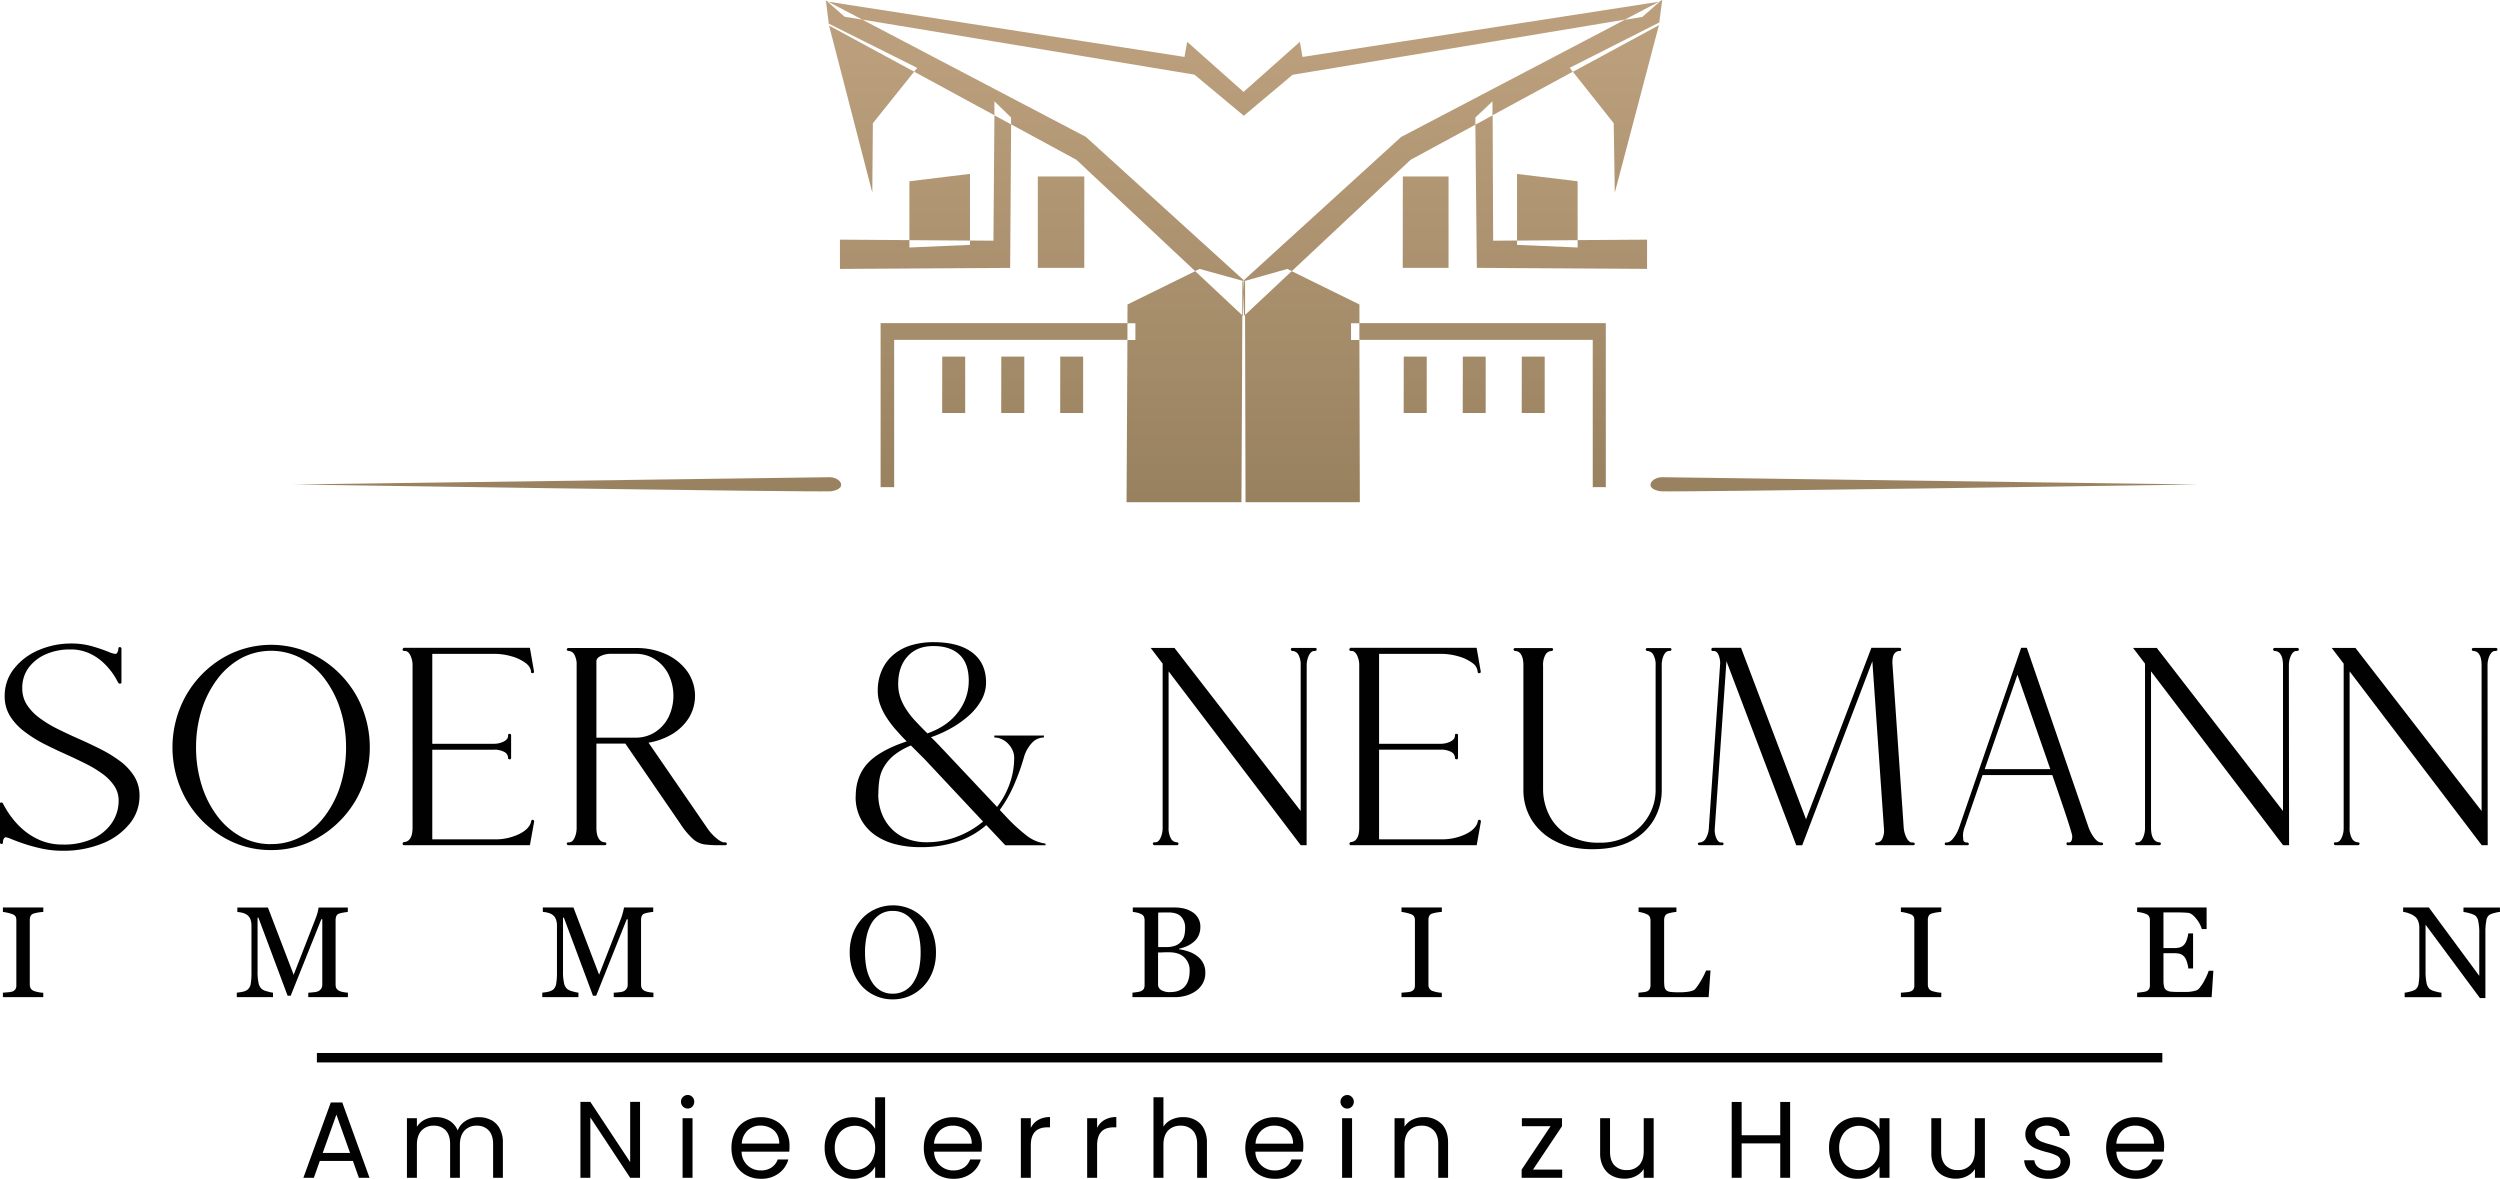 <svg id="Layer_1" data-name="Layer 1" xmlns="http://www.w3.org/2000/svg" xmlns:xlink="http://www.w3.org/1999/xlink" viewBox="0 0 1254.86 591.67"><defs><style>.cls-1{fill:none;}.cls-2{fill:#000100;}.cls-3{clip-path:url(#clip-path);}.cls-4{fill:url(#linear-gradient);}</style><clipPath id="clip-path" transform="translate(-78.86 -47.02)"><path class="cls-1" d="M226.37,290.21s259.42,3.93,269.64,3.41c8.67-1.31,4.73-7.07-.76-7.07Zm686,3.41c10.22.52,269.64-3.41,269.64-3.41l-268.83-3.66c-5.54,0-9.46,5.76-.81,7.07m-360.6-39.3h11.56V226H551.81Zm29.64,0H593V226H581.45Zm29.6,0h11.52V226H611.05Zm172.41,0H795V226H783.46Zm29.65,0h11.52V226H813.11Zm29.6,0h11.54V226H842.71Zm-321.8-45.09v82.29h6.81V217.63H644.78l0-8.4Zm240.32,0,0,8.4H878.33v73.89h6.56V209.23Zm-58.11-15.54.19,11.87.55-.51,0-16.78-.51-.14Zm-.62-5.42-.07,17,.34.31.35-11.87-.07-5.56Zm.55-.14.09,0-.09,0Zm.09,0,.17,0v-.07Zm-58.29,11.72-.05,9.42h4v8.4h-4l-.44,81.48H702l.44-93.86-23.65-22.16Zm59,5.24.23,94.06h57.37l-.21-81.48H757v-8.4h4.22v-9.42l-34-16.72ZM599.79,181.47h23.32V135.6H599.79Zm183.16,0h23V135.6H783ZM535.33,138v29.57l30.41.21V134.3Zm305,29.78,30.41-.21V138l-30.41-3.67ZM819.41,109.6l.74,71.87,85.44.51V167.31l-34.84.23v3.71l-30.41-1.31v-2.19l-12,.09-.25-62.94Zm-241.9,58.24-11.77-.09v2.19l-30.41,1.31v-3.71l-34.86-.23V182l85.43-.51.49-72L578,104.88Zm-60.8-24.12.28-34.84L537.71,83,495,59.86ZM495,59.86h0v0Zm373.37,23.2,20.49,25.82.54,34.84,22.16-84.06Zm43.19-23.4.09,0,.09-.61ZM495,59.8l-.11-.9-.14-.07Zm416.81-1.44-.07.64.19-.69ZM732.65,75.6,731.33,68,703.05,93.15,674.75,68l-1.34,7.59L494.48,47.86l17.23,9,166.7,27.63L703.05,105v.27l.26-.27,24.36-20.44L894.4,56.88l17.2-9ZM494.86,58.9l44.38,22.2L537.71,83,578,104.88l0-7,8.36,8.11,0,3.44,32.78,17.79,59.61,55.87L681,182l22,6.08v-.31l.12-.13-79.25-71.94L511.71,56.88l-8.88-1.45-8.67-7.61.32,0-1.06-.56Zm416.74-11,.3,0-8.67,7.61-8.83,1.45-112.24,58.8-79,71.94.14.13v.31L725.05,182l2.22,1.11,59.62-55.87,32.52-17.62,0-3.61L828,97.88l0,7,40.28-21.84-1.5-2,44.94-22.74L913.22,47Z"/></clipPath><linearGradient id="linear-gradient" x1="182.07" y1="520" x2="185.71" y2="520" gradientTransform="matrix(0, 75.43, 75.43, 0, -38597.53, -13749.29)" gradientUnits="userSpaceOnUse"><stop offset="0" stop-color="#bb9f7c"/><stop offset="0.16" stop-color="#bb9f7c"/><stop offset="1" stop-color="#97805e"/></linearGradient></defs><path class="cls-2" d="M100.6,547.54H80.32v-2.26c.55,0,1.39-.09,2.48-.19a9.41,9.41,0,0,0,2.27-.38,3.11,3.11,0,0,0,1.51-1.12,3.41,3.41,0,0,0,.48-2V509a4.79,4.79,0,0,0-.32-1.85,3,3,0,0,0-1.67-1.26,17.53,17.53,0,0,0-2.41-.71,16.35,16.35,0,0,0-2.34-.41v-2.24H100.6v2.24c-.67,0-1.46.12-2.37.24a15.7,15.7,0,0,0-2.36.54,2.5,2.5,0,0,0-1.65,1.25,4.3,4.3,0,0,0-.41,1.89v32.58a4,4,0,0,0,.46,1.86,3.3,3.3,0,0,0,1.6,1.29A14,14,0,0,0,98,545a13.58,13.58,0,0,0,2.57.33Z" transform="translate(-78.86 -47.02)"/><path class="cls-2" d="M253.49,547.54H233.6v-2.26c.72,0,1.65-.09,2.78-.22a6.62,6.62,0,0,0,2.32-.55,4,4,0,0,0,1.46-1.36,4.13,4.13,0,0,0,.47-1.95V508.44h-.49l-15.37,38.38h-1.55l-14.65-39.18h-.42v26.9a26.73,26.73,0,0,0,.49,5.92,5.41,5.41,0,0,0,1.53,2.91,6.77,6.77,0,0,0,2.87,1.28,15.41,15.41,0,0,0,2.85.63v2.26H197.72v-2.26a28,28,0,0,0,3-.46,6.22,6.22,0,0,0,2.41-1.05,4.84,4.84,0,0,0,1.55-2.73,31.79,31.79,0,0,0,.4-6.17v-23a9.76,9.76,0,0,0-.47-3.27,5.06,5.06,0,0,0-1.36-2.05,6,6,0,0,0-2.41-1.26,12.92,12.92,0,0,0-2.85-.5v-2.24h15.36l12.91,33.76,11-28.22a29.08,29.08,0,0,0,1.07-3.27c.25-1.13.39-1.9.44-2.27h14.67v2.24a17.49,17.49,0,0,0-2.27.31,12.84,12.84,0,0,0-2,.47,2.34,2.34,0,0,0-1.49,1.27,5.29,5.29,0,0,0-.37,1.92V541.2a4.41,4.41,0,0,0,.37,1.85,3.43,3.43,0,0,0,1.49,1.35,8.16,8.16,0,0,0,2,.59,17.13,17.13,0,0,0,2.32.29Z" transform="translate(-78.86 -47.02)"/><path class="cls-2" d="M406.84,547.54H386.93v-2.26c.7,0,1.63-.09,2.76-.22a6.83,6.83,0,0,0,2.34-.55,4,4,0,0,0,1.44-1.36,3.71,3.71,0,0,0,.46-1.95V508.44h-.48L378.1,546.82h-1.6l-14.6-39.18h-.44v26.9a25.35,25.35,0,0,0,.51,5.92,5.33,5.33,0,0,0,1.51,2.91,6.9,6.9,0,0,0,2.87,1.28,15.76,15.76,0,0,0,2.85.63v2.26H351.05v-2.26a27.29,27.29,0,0,0,3-.46,6.29,6.29,0,0,0,2.41-1.05A4.66,4.66,0,0,0,358,541a33.06,33.06,0,0,0,.42-6.17v-23a9.23,9.23,0,0,0-.49-3.27,5.23,5.23,0,0,0-1.34-2.05,6.37,6.37,0,0,0-2.44-1.26,12.66,12.66,0,0,0-2.82-.5v-2.24h15.36l12.89,33.76,11-28.22a28.91,28.91,0,0,0,1-3.27,17.92,17.92,0,0,0,.49-2.27h14.67v2.24a16.63,16.63,0,0,0-2.27.31,12.27,12.27,0,0,0-2,.47A2.31,2.31,0,0,0,401,506.8a5.29,5.29,0,0,0-.37,1.92V541.2a4.41,4.41,0,0,0,.37,1.85,3.38,3.38,0,0,0,1.49,1.35,7.54,7.54,0,0,0,2,.59,16.85,16.85,0,0,0,2.36.29Z" transform="translate(-78.86 -47.02)"/><path class="cls-2" d="M542.3,507.83a22.36,22.36,0,0,1,4.69,7.51,27.41,27.41,0,0,1,1.67,9.75,26,26,0,0,1-1.72,9.72A21.6,21.6,0,0,1,535.33,547a21.17,21.17,0,0,1-8.33,1.65,20.86,20.86,0,0,1-8.66-1.77,20.33,20.33,0,0,1-6.87-4.89,22.93,22.93,0,0,1-4.47-7.47,26.76,26.76,0,0,1-1.62-9.4,26.19,26.19,0,0,1,1.71-9.82,23.19,23.19,0,0,1,4.71-7.44,20.57,20.57,0,0,1,6.95-4.74,21.74,21.74,0,0,1,16.69,0,20.15,20.15,0,0,1,6.86,4.71m-4.75,31.93a21.46,21.46,0,0,0,2.64-6.53,39.85,39.85,0,0,0,.77-8.14,37.78,37.78,0,0,0-.9-8.53,21.2,21.2,0,0,0-2.62-6.58,13.24,13.24,0,0,0-4.38-4.22,12,12,0,0,0-6.06-1.51,11.59,11.59,0,0,0-6.46,1.75,13.51,13.51,0,0,0-4.36,4.67,22.6,22.6,0,0,0-2.36,6.54,37,37,0,0,0-.77,7.88,40.33,40.33,0,0,0,.81,8.23,21.14,21.14,0,0,0,2.62,6.54,12.85,12.85,0,0,0,4.31,4.36,11.77,11.77,0,0,0,6.21,1.57,11.89,11.89,0,0,0,6.13-1.58,12.1,12.1,0,0,0,4.42-4.45" transform="translate(-78.86 -47.02)"/><path class="cls-2" d="M679.29,526.56a10.74,10.74,0,0,1,3.27,3.49,10,10,0,0,1,1.3,5.23,10.55,10.55,0,0,1-1.37,5.47,11.61,11.61,0,0,1-3.54,3.8,16.11,16.11,0,0,1-4.83,2.24,20.69,20.69,0,0,1-5.54.75h-21.3v-2.26c.49,0,1.25-.14,2.23-.28a7.17,7.17,0,0,0,2.08-.49,3.07,3.07,0,0,0,1.4-1.18,4,4,0,0,0,.39-1.92V509.05a5.3,5.3,0,0,0-.33-1.91,2.83,2.83,0,0,0-1.46-1.33,8.35,8.35,0,0,0-2.13-.72,17.3,17.3,0,0,0-2-.34v-2.24h20.79a23.1,23.1,0,0,1,4.64.47,14.09,14.09,0,0,1,4.21,1.69,8.81,8.81,0,0,1,3.06,3,8.35,8.35,0,0,1,1.21,4.64,9.9,9.9,0,0,1-.86,4.23,8.79,8.79,0,0,1-2.41,3.19,14.39,14.39,0,0,1-3.34,2.15,20.75,20.75,0,0,1-4.08,1.33v.29a22.68,22.68,0,0,1,4.34,1,14.42,14.42,0,0,1,4.26,2.07m-7.65-6.78a8,8,0,0,0,1.65-3,15.39,15.39,0,0,0,.44-3.85,7.9,7.9,0,0,0-2-5.81c-1.32-1.42-3.48-2.11-6.4-2.11-.67,0-1.53,0-2.55,0s-1.9.06-2.57.07v17.31h4a13.25,13.25,0,0,0,4.45-.66,7,7,0,0,0,3-2M676,534.14a8.77,8.77,0,0,0-2.69-6.57c-1.79-1.72-4.34-2.56-7.68-2.56-1.36,0-2.48,0-3.4.06s-1.63,0-2.09.07V541a3.29,3.29,0,0,0,1.6,3,8.27,8.27,0,0,0,4.52,1c3.13,0,5.54-.92,7.23-2.74s2.51-4.56,2.51-8.14" transform="translate(-78.86 -47.02)"/><path class="cls-2" d="M802.58,547.54H782.33v-2.26c.55,0,1.39-.09,2.45-.19a9.84,9.84,0,0,0,2.32-.38,3.32,3.32,0,0,0,1.51-1.12,3.75,3.75,0,0,0,.46-2V509a4,4,0,0,0-.35-1.85,2.93,2.93,0,0,0-1.62-1.26,19.4,19.4,0,0,0-2.41-.71,16.54,16.54,0,0,0-2.36-.41v-2.24h20.25v2.24c-.64,0-1.43.12-2.31.24a15.32,15.32,0,0,0-2.39.54,2.41,2.41,0,0,0-1.62,1.25,4.16,4.16,0,0,0-.4,1.89v32.58a3.54,3.54,0,0,0,.44,1.86,3.24,3.24,0,0,0,1.58,1.29A15.57,15.57,0,0,0,800,545a14.22,14.22,0,0,0,2.55.33Z" transform="translate(-78.86 -47.02)"/><path class="cls-2" d="M937.44,534.14l-.93,13.4H901.3v-2.26c.51,0,1.26-.12,2.21-.22a7.54,7.54,0,0,0,2-.41,2.65,2.65,0,0,0,1.39-1.21,4.31,4.31,0,0,0,.42-2V509.17a4.77,4.77,0,0,0-.35-1.9,2.79,2.79,0,0,0-1.46-1.33,9.84,9.84,0,0,0-2-.74,13,13,0,0,0-2.18-.45v-2.24h19v2.24a15.88,15.88,0,0,0-2.29.34,13.28,13.28,0,0,0-2,.49,2.53,2.53,0,0,0-1.49,1.31,4.77,4.77,0,0,0-.39,2v30.24a22,22,0,0,0,.19,3.25,3.07,3.07,0,0,0,1,1.79,4.3,4.3,0,0,0,2.2.75,34.37,34.37,0,0,0,4,.18c.79,0,1.6,0,2.44-.06s1.64-.14,2.43-.25a12.16,12.16,0,0,0,2-.53,3,3,0,0,0,1.37-.85,28,28,0,0,0,3-4.42,34.87,34.87,0,0,0,2.41-4.81Z" transform="translate(-78.86 -47.02)"/><path class="cls-2" d="M1053.27,547.54H1033v-2.26c.57,0,1.39-.09,2.48-.19a9.82,9.82,0,0,0,2.29-.38,3.07,3.07,0,0,0,1.51-1.12,3.34,3.34,0,0,0,.46-2V509a4.45,4.45,0,0,0-.32-1.85,3,3,0,0,0-1.65-1.26,18,18,0,0,0-2.39-.71,16.28,16.28,0,0,0-2.38-.41v-2.24h20.28v2.24c-.67,0-1.44.12-2.34.24a15.88,15.88,0,0,0-2.39.54,2.48,2.48,0,0,0-1.62,1.25,4.44,4.44,0,0,0-.4,1.89v32.58a3.46,3.46,0,0,0,.47,1.86,3,3,0,0,0,1.55,1.29,15.11,15.11,0,0,0,2.18.55,13.9,13.9,0,0,0,2.55.33Z" transform="translate(-78.86 -47.02)"/><path class="cls-2" d="M1189.84,534.28l-.86,13.26h-37.39v-2.26c.63,0,1.49-.14,2.55-.28a9,9,0,0,0,2.07-.42,3,3,0,0,0,1.41-1.22,4.29,4.29,0,0,0,.37-1.93V509.05a4.11,4.11,0,0,0-.35-1.85,2.55,2.55,0,0,0-1.43-1.33,11.15,11.15,0,0,0-2.32-.74,21.1,21.1,0,0,0-2.3-.38v-2.24h34.87v10.85h-2.39a15,15,0,0,0-2.76-5.12c-1.41-1.82-2.76-2.81-4-3-.67-.06-1.44-.14-2.34-.17s-2-.07-3.11-.07h-7.07v17.89h5.08a9.64,9.64,0,0,0,3.55-.46,4.82,4.82,0,0,0,2-1.53,8.42,8.42,0,0,0,1.18-2.46,14.8,14.8,0,0,0,.65-2.91h2.41v17.61h-2.41a13.15,13.15,0,0,0-.67-3.21,8.4,8.4,0,0,0-1.16-2.47,4.78,4.78,0,0,0-2.25-1.63,11.88,11.88,0,0,0-3.29-.37h-5.08V539a14.58,14.58,0,0,0,.28,3.19,3,3,0,0,0,1.11,1.78,4.88,4.88,0,0,0,2.23.79,38.66,38.66,0,0,0,4.08.16h2.78c1.14,0,2.06,0,2.87-.11a20.4,20.4,0,0,0,2.49-.47,4.05,4.05,0,0,0,1.83-.91,20.49,20.49,0,0,0,3.06-4.63,28.72,28.72,0,0,0,2-4.53Z" transform="translate(-78.86 -47.02)"/><path class="cls-2" d="M1333.71,504.75a14.75,14.75,0,0,0-2.75.53,9.36,9.36,0,0,0-2.62,1,4.36,4.36,0,0,0-1.51,3,30.26,30.26,0,0,0-.44,5.72v33h-2.74l-27.3-36.84v23.22a29.19,29.19,0,0,0,.49,6,5.67,5.67,0,0,0,1.5,3,7.78,7.78,0,0,0,3,1.29,16.52,16.52,0,0,0,3,.63v2.26h-18.47v-2.26a20.28,20.28,0,0,0,2.9-.6,8.36,8.36,0,0,0,2.52-1,4.53,4.53,0,0,0,1.53-2.71,32.27,32.27,0,0,0,.4-6.25V512.55a9.49,9.49,0,0,0-.49-2.94,5.53,5.53,0,0,0-1.37-2.24,9.42,9.42,0,0,0-3.1-1.8,11.39,11.39,0,0,0-3.16-.82v-2.24H1298l25.31,34.33V515.42a26.6,26.6,0,0,0-.51-6,4.75,4.75,0,0,0-1.46-2.82,11,11,0,0,0-2.9-1.18,19,19,0,0,0-3.06-.64v-2.24h18.31Z" transform="translate(-78.86 -47.02)"/><path class="cls-2" d="M110.24,474.05A49.16,49.16,0,0,1,100,473,83.1,83.1,0,0,1,91,470.56c-2.69-.91-4.82-1.7-6.49-2.4a13.79,13.79,0,0,0-2.74-.9c-.39,0-.72.25-1,.76a3,3,0,0,0-.4,1.32,3.84,3.84,0,0,1-.11.91.61.61,0,0,1-.65.41.82.82,0,0,1-.53-.24.59.59,0,0,1-.28-.45V450.36a.59.59,0,0,1,.28-.42.67.67,0,0,1,.39-.14,1,1,0,0,1,.9.56c.24.5.79,1.51,1.67,3a45.31,45.31,0,0,0,3.67,5.21,39.24,39.24,0,0,0,5.86,5.79,32,32,0,0,0,8.2,4.71,28.77,28.77,0,0,0,10.69,1.87,34.76,34.76,0,0,0,15.11-3,23,23,0,0,0,9.53-8,19.75,19.75,0,0,0,3.31-11,13.19,13.19,0,0,0-2.24-7.53,24.89,24.89,0,0,0-5.91-6,58.1,58.1,0,0,0-8.46-5.09c-3.16-1.57-6.45-3.15-9.9-4.71-3.78-1.67-7.47-3.45-11.13-5.3a65.09,65.09,0,0,1-9.8-6.21,29.1,29.1,0,0,1-7.1-7.7,18.71,18.71,0,0,1-2.66-10A21.68,21.68,0,0,1,86,382.54a31,31,0,0,1,12.31-9.22,41.14,41.14,0,0,1,16.48-3.3,37.19,37.19,0,0,1,10.52,1.46,79.37,79.37,0,0,1,8.12,2.78,12.58,12.58,0,0,0,3.4,1,.86.86,0,0,0,.67-.36,3.08,3.08,0,0,0,.51-.9,2.55,2.55,0,0,0,.21-.87c0-.83.23-1.27.7-1.32a1,1,0,0,1,.62.21.64.64,0,0,1,.28.55V389.7a.63.63,0,0,1-.32.39,1.59,1.59,0,0,1-.51.1,1.42,1.42,0,0,1-.42-.1,1.24,1.24,0,0,1-.35-.39,1.81,1.81,0,0,0-.28-.48,39.35,39.35,0,0,0-2.31-3.89,34.94,34.94,0,0,0-4.59-5.39,25.84,25.84,0,0,0-7.1-4.88,22.47,22.47,0,0,0-10-2.05A29.65,29.65,0,0,0,102,375.37a21.17,21.17,0,0,0-8.7,6.71,16.81,16.81,0,0,0-3.26,10.33,15.09,15.09,0,0,0,2.38,8.46,25.44,25.44,0,0,0,6.4,6.61,58.18,58.18,0,0,0,9,5.45c3.36,1.66,6.84,3.31,10.48,4.91s7.46,3.41,11.1,5.24a66.39,66.39,0,0,1,9.85,6.07,29,29,0,0,1,7,7.53,18.29,18.29,0,0,1,2.64,9.86,21.84,21.84,0,0,1-5.06,14.08,33.53,33.53,0,0,1-13.74,9.84,52,52,0,0,1-20,3.59" transform="translate(-78.86 -47.02)"/><path class="cls-2" d="M214.94,473.7a46.26,46.26,0,0,1-24.89-7,51.63,51.63,0,0,1-17.92-18.65,53.35,53.35,0,0,1,0-51.77,51.65,51.65,0,0,1,17.92-18.63,48,48,0,0,1,49.81,0,51.87,51.87,0,0,1,17.94,18.63,53.49,53.49,0,0,1,0,51.77,51.85,51.85,0,0,1-17.94,18.65,46.27,46.27,0,0,1-24.92,7m0-3a31.15,31.15,0,0,0,15.35-3.85,37.28,37.28,0,0,0,11.87-10.57,50.68,50.68,0,0,0,7.71-15.48,63.32,63.32,0,0,0,2.69-18.62,62.54,62.54,0,0,0-2.73-18.6,51.72,51.72,0,0,0-7.74-15.49,37.6,37.6,0,0,0-11.92-10.58,32.2,32.2,0,0,0-30.46,0,38,38,0,0,0-11.91,10.58A51.31,51.31,0,0,0,180,403.61a61.9,61.9,0,0,0-2.73,18.6A62.67,62.67,0,0,0,180,440.83a49.56,49.56,0,0,0,7.7,15.48,36.89,36.89,0,0,0,11.91,10.57,31,31,0,0,0,15.32,3.85" transform="translate(-78.86 -47.02)"/><path class="cls-2" d="M344.84,471.27H281.61a.59.59,0,0,1-.47-.26.83.83,0,0,1-.21-.55,1.8,1.8,0,0,1,.31-.56c.14-.14.23-.21.37-.21a3.75,3.75,0,0,0,3.08-1.74c.83-1.16,1.25-3,1.25-5.61V381.18a11.28,11.28,0,0,0-1.14-5.27c-.71-1.43-1.62-2.13-2.64-2.13a2.65,2.65,0,0,1-.92-.14.74.74,0,0,1-.31-.7,2,2,0,0,1,.31-.55c.14-.14.23-.21.37-.21h63.23l2.09,12a.85.85,0,0,1-.19.52,1,1,0,0,1-.58.22.84.84,0,0,1-.51-.14.57.57,0,0,1-.25-.32c0-1.75-.93-3.34-2.81-4.72a21.16,21.16,0,0,0-7-3.29,31.05,31.05,0,0,0-8.64-1.23H295.84v45.13h30.62a11,11,0,0,0,5.28-1.14c1.42-.76,2.14-1.68,2.14-2.74a2.56,2.56,0,0,1,.09-.79c.09-.22.28-.31.6-.31h.14a.57.57,0,0,1,.53.23.87.87,0,0,1,.17.45v11.37a.92.92,0,0,1-.17.51.53.53,0,0,1-.46.26,4.34,4.34,0,0,1-.67-.19c-.14-.07-.23-.25-.23-.58a3.37,3.37,0,0,0-1.84-2.94,10.59,10.59,0,0,0-5.58-1.15H295.84v45H327a27.55,27.55,0,0,0,12.17-2.53c3.54-1.68,5.61-3.79,6.26-6.27a.87.87,0,0,1,1-1,.82.82,0,0,1,.56.83Z" transform="translate(-78.86 -47.02)"/><path class="cls-2" d="M442.91,471.27h-3.15a53.54,53.54,0,0,1-7.49-.43,11.44,11.44,0,0,1-5.63-2.75,39.47,39.47,0,0,1-6.31-7.62l-27.6-40.22H378.22v42.09c0,2.55.39,4.43,1.23,5.65a3.57,3.57,0,0,0,3,1.84.74.74,0,0,1,.56.18.63.63,0,0,1,.21.52.83.83,0,0,1-.21.52.69.69,0,0,1-.56.22H364.12a.75.75,0,0,1-.5-.22.69.69,0,0,1-.26-.52c0-.39.14-.58.39-.63a3.84,3.84,0,0,1,.86-.07c1,0,1.9-.73,2.62-2.2a12,12,0,0,0,1.07-5.29V381a10.26,10.26,0,0,0-1.18-5.47,3.48,3.48,0,0,0-3-1.78.78.78,0,0,1-.5-.21.57.57,0,0,1-.26-.49.64.64,0,0,1,.26-.56.82.82,0,0,1,.5-.2H398a35.64,35.64,0,0,1,14.95,3,27,27,0,0,1,10.73,8.51,21.32,21.32,0,0,1,1,23.48,25.35,25.35,0,0,1-8.3,8.14,34.11,34.11,0,0,1-12,4.38l29.25,42.55a24.73,24.73,0,0,0,4.73,5.34c1.69,1.43,3.06,2.15,4.08,2.15h.46a.82.82,0,0,1,.58.18.63.63,0,0,1,.21.52.79.79,0,0,1-.21.55.88.88,0,0,1-.58.19m-44.87-54a17.79,17.79,0,0,0,9.48-2.66,19.27,19.27,0,0,0,6.81-7.43,24.74,24.74,0,0,0,0-21.88,19.06,19.06,0,0,0-6.81-7.43,17.81,17.81,0,0,0-9.48-2.68H385.61a11.58,11.58,0,0,0-5.21,1.09c-1.49.72-2.18,1.61-2.18,2.67v38.32Z" transform="translate(-78.86 -47.02)"/><path class="cls-2" d="M508.39,446.67c0-6.64,2-12.14,5.94-16.46s10.52-8,19.65-11.06c-2.06-2-3.91-4.07-5.68-6.09a52.14,52.14,0,0,1-4.56-6.09,31.33,31.33,0,0,1-3.11-6.31,19.3,19.3,0,0,1-1.18-6.7,24.77,24.77,0,0,1,2.18-10.79,21.35,21.35,0,0,1,5.86-7.66,24.65,24.65,0,0,1,8.83-4.63,38.45,38.45,0,0,1,11.06-1.53c8.48,0,15,1.76,19.56,5.26s6.86,8.48,6.86,14.93a18,18,0,0,1-2.34,8.92,30.5,30.5,0,0,1-6.3,7.76,50.86,50.86,0,0,1-8.86,6.29,60.63,60.63,0,0,1-10.15,4.56c.84.75,1.62,1.52,2.41,2.36l2.41,2.49,28.37,30.13a42.79,42.79,0,0,0,6.29-11.54,38.26,38.26,0,0,0,2.29-13.2,8.9,8.9,0,0,0-.83-3.74,12.21,12.21,0,0,0-2.21-3.25,10.66,10.66,0,0,0-3.19-2.28,8.91,8.91,0,0,0-3.74-.84v-1h24.9v1a8.18,8.18,0,0,0-6,2.7,17.75,17.75,0,0,0-4,7.13,109.23,109.23,0,0,1-5.31,14.64,64.18,64.18,0,0,1-6.86,11.9l4.71,5a86,86,0,0,0,8.53,7.67,19.73,19.73,0,0,0,9.73,4.22v.83H583.47l-9.53-10.11a43,43,0,0,1-14.37,8.23,57.71,57.71,0,0,1-19,2.83,48.81,48.81,0,0,1-12.42-1.51,31.09,31.09,0,0,1-10.27-4.7,23.17,23.17,0,0,1-6.95-7.95,23.48,23.48,0,0,1-2.58-11.41m11.34-1.25a26.74,26.74,0,0,0,1.74,9.83,22.41,22.41,0,0,0,4.84,7.66A21.08,21.08,0,0,0,534,468a27.43,27.43,0,0,0,10.08,1.78A42.19,42.19,0,0,0,559.2,467a45,45,0,0,0,13.1-7.61L543,428.12l-6.9-6.9a33.94,33.94,0,0,0-8.42,4.82,21.67,21.67,0,0,0-5,5.7,18.13,18.13,0,0,0-2.37,6.4,45.5,45.5,0,0,0-.55,7.28m24.61-30.29c6.63-2.32,11.76-5.85,15.37-10.66a25.65,25.65,0,0,0,5.38-15.74c0-5.81-1.55-10.18-4.64-13.08s-7.44-4.35-13.07-4.35-9.85,1.72-13,5.19-4.71,8.09-4.71,13.88a21.11,21.11,0,0,0,1.16,7,28.14,28.14,0,0,0,3.2,6.21,40.74,40.74,0,0,0,4.71,5.82c1.78,1.88,3.64,3.8,5.58,5.73" transform="translate(-78.86 -47.02)"/><path class="cls-2" d="M734.71,471.27h-2.94L665.43,384v78.32a10.56,10.56,0,0,0,1.21,5.65,3.52,3.52,0,0,0,3,1.84.77.77,0,0,1,.54.18.63.63,0,0,1,.21.52.83.83,0,0,1-.21.52.72.72,0,0,1-.54.22H658.29a.7.7,0,0,1-.51-.22.71.71,0,0,1-.25-.52c0-.39.11-.58.35-.63a3.71,3.71,0,0,1,.9-.07c1,0,1.9-.73,2.6-2.2a11.91,11.91,0,0,0,1.06-5.29V380.13l-6-7.88h11.94l63.35,81.84V381.18a10.77,10.77,0,0,0-1.18-5.62,3.5,3.5,0,0,0-3-1.78.81.81,0,0,1-.53-.26.76.76,0,0,1-.24-.51.78.78,0,0,1,.24-.56.88.88,0,0,1,.53-.2H739a.91.91,0,0,1,.58.2.89.89,0,0,1,.18.56.6.6,0,0,1-.35.63,2.74,2.74,0,0,1-.9.14c-1,0-1.88.7-2.64,2.17a11.64,11.64,0,0,0-1.12,5.23Z" transform="translate(-78.86 -47.02)"/><path class="cls-2" d="M820.08,471.27H756.87a.57.57,0,0,1-.48-.26,1,1,0,0,1-.21-.55,2.35,2.35,0,0,1,.3-.56.53.53,0,0,1,.39-.21,3.61,3.61,0,0,0,3-1.74c.86-1.16,1.25-3,1.25-5.61V381.18a11.41,11.41,0,0,0-1.11-5.27c-.74-1.43-1.62-2.13-2.62-2.13a2.76,2.76,0,0,1-.95-.14c-.21-.1-.3-.34-.3-.7a2.71,2.71,0,0,1,.3-.55.53.53,0,0,1,.39-.21h63.21l2.09,12a.7.7,0,0,1-.19.52,1,1,0,0,1-.6.22.68.68,0,0,1-.46-.14.62.62,0,0,1-.3-.32,5.89,5.89,0,0,0-2.76-4.72,21.37,21.37,0,0,0-7-3.29,31.26,31.26,0,0,0-8.67-1.23H771.08v45.13H801.7A11.09,11.09,0,0,0,807,419.2c1.41-.76,2.13-1.68,2.13-2.74a3.21,3.21,0,0,1,.12-.79c.07-.22.25-.31.6-.31H810a.69.69,0,0,1,.54.23.77.77,0,0,1,.16.45v11.37a.84.84,0,0,1-.16.51.61.61,0,0,1-.44.26,3.13,3.13,0,0,1-.67-.19c-.17-.07-.26-.25-.26-.58a3.42,3.42,0,0,0-1.83-2.94,10.77,10.77,0,0,0-5.59-1.15H771.08v45h31.11a27.7,27.7,0,0,0,12.19-2.53c3.53-1.68,5.59-3.79,6.24-6.27a.88.88,0,0,1,1-1,.84.84,0,0,1,.58.83Z" transform="translate(-78.86 -47.02)"/><path class="cls-2" d="M878.26,473.28q-10.95,0-18.7-4a29.41,29.41,0,0,1-11.92-10.77,28.3,28.3,0,0,1-4.12-14.94V381.18c0-2.54-.37-4.41-1.18-5.62a3.42,3.42,0,0,0-3-1.78.69.69,0,0,1-.51-.26.72.72,0,0,1-.23-.51.58.58,0,0,1,.23-.52.72.72,0,0,1,.51-.17h18.31a.78.78,0,0,1,.56.17.62.62,0,0,1,.21.52.78.78,0,0,1-.21.51.73.73,0,0,1-.56.26,3.59,3.59,0,0,0-3,1.78,10.06,10.06,0,0,0-1.25,5.62v62.38a29.12,29.12,0,0,0,3.48,13.38,24.08,24.08,0,0,0,9.52,9.52A30.54,30.54,0,0,0,881.72,470a28.58,28.58,0,0,0,15-3.79,26.66,26.66,0,0,0,9.74-9.82,25.5,25.5,0,0,0,3.43-12.87V381.18a10.26,10.26,0,0,0-1.21-5.62,3.54,3.54,0,0,0-3-1.78.81.81,0,0,1-.5-.26.83.83,0,0,1-.24-.51.63.63,0,0,1,.24-.52.81.81,0,0,1,.5-.17h11.39a.76.76,0,0,1,.55.17.62.62,0,0,1,.21.52.66.66,0,0,1-.35.63,2.93,2.93,0,0,1-.9.14c-1,0-1.88.73-2.62,2.17a11.93,11.93,0,0,0-1,5.23v62.38A29.37,29.37,0,0,1,909,458.5a28.05,28.05,0,0,1-11.66,10.77q-7.73,4-19.08,4" transform="translate(-78.86 -47.02)"/><path class="cls-2" d="M1039.15,471.27h-18.36a.64.64,0,0,1-.69-.67c0-.42.21-.65.69-.7a3.14,3.14,0,0,0,2.67-1.49,9.09,9.09,0,0,0,1.07-5l-5.85-84.48-35.21,92.37h-3L945.44,378.9l-5.89,84.48a10.27,10.27,0,0,0,.93,4.61c.62,1.26,1.36,1.91,2.25,1.91h.55a.65.65,0,0,1,.7.7c0,.41-.23.64-.7.67H931.92a1,1,0,0,1-.55-.19.62.62,0,0,1-.28-.48.59.59,0,0,1,.28-.54,1.05,1.05,0,0,1,.55-.16A3.75,3.75,0,0,0,935,468a11.71,11.71,0,0,0,1.62-5.65l5.66-82.21a10.66,10.66,0,0,0-.86-4.5c-.56-1.23-1.34-1.85-2.25-1.85h-.53a.67.67,0,0,1-.77-.7c0-.56.24-.86.77-.9h14.12l32.63,86.07,32.8-86.07h14.21a.81.81,0,0,1,.56.23,1,1,0,0,1,.18.67.73.73,0,0,1-.18.49.79.79,0,0,1-.56.21,3.09,3.09,0,0,0-2.67,1.34c-.69.9-1,2.43-1,4.61l5.68,82.61a13.32,13.32,0,0,0,1.51,5.36c.81,1.47,1.69,2.2,2.73,2.2h.49a1.08,1.08,0,0,1,.58.16.7.7,0,0,1,.26.54.77.77,0,0,1-.26.48,1,1,0,0,1-.58.19" transform="translate(-78.86 -47.02)"/><path class="cls-2" d="M1133.84,471.27h-17a.68.68,0,0,1-.72-.67c0-.54.19-.77.51-.77l.63.07c1.18,0,1.76-1.07,1.74-3.2q0-1.8-10-30.64h-35l-8.16,23.71c-.18.65-.39,1.21-.55,1.66a22.72,22.72,0,0,0-.84,2.65,10.44,10.44,0,0,0-.28,2.48l.14,1.95c.12.91.72,1.39,1.88,1.39a.82.82,0,0,1,.91.7c0,.45-.24.67-.7.67h-10.69a.61.61,0,0,1-.69-.67c0-.54.32-.76.9-.7,1.16,0,2.34-.75,3.46-2.22a19,19,0,0,0,2.87-5.34l31.11-90.16h2.85l31,90.16a20.11,20.11,0,0,0,2.92,5.34c1.16,1.47,2.29,2.22,3.45,2.22.56,0,.86.23.9.7a.6.6,0,0,1-.69.67M1108,433.09l-16.5-47.4-16.43,47.4Z" transform="translate(-78.86 -47.02)"/><path class="cls-2" d="M1227.85,471.27h-3L1158.55,384v78.32c0,2.55.39,4.43,1.2,5.65a3.56,3.56,0,0,0,3,1.84.76.76,0,0,1,.55.18.63.63,0,0,1,.21.52.83.83,0,0,1-.21.52.71.71,0,0,1-.55.22h-11.38a.75.75,0,0,1-.51-.22.88.88,0,0,1-.24-.52c0-.39.12-.58.35-.63a3.76,3.76,0,0,1,.91-.07c1,0,1.87-.73,2.59-2.2a11.77,11.77,0,0,0,1.07-5.29V380.13l-6-7.88h11.92l63.34,81.84V381.18c0-2.54-.37-4.41-1.18-5.62a3.4,3.4,0,0,0-3-1.78.68.68,0,0,1-.52-.26.63.63,0,0,1-.25-.51.66.66,0,0,1,.25-.56.73.73,0,0,1,.52-.2h11.35a.77.77,0,0,1,.56.2.7.7,0,0,1,.23.56.65.65,0,0,1-.35.63,3,3,0,0,1-.92.14c-1,0-1.91.7-2.62,2.17a11.38,11.38,0,0,0-1.12,5.23Z" transform="translate(-78.86 -47.02)"/><path class="cls-2" d="M1327.55,471.27h-3L1258.24,384v78.32a10.38,10.38,0,0,0,1.21,5.65,3.56,3.56,0,0,0,3,1.84.79.79,0,0,1,.56.18.63.63,0,0,1,.21.52.83.83,0,0,1-.21.52.73.73,0,0,1-.56.22H1251.1a.65.65,0,0,1-.51-.22.79.79,0,0,1-.25-.52c0-.39.11-.58.35-.63a3.58,3.58,0,0,1,.88-.07c1,0,1.9-.73,2.62-2.2a11.51,11.51,0,0,0,1.06-5.29V380.13l-6-7.88h11.91l63.32,81.84V381.18c0-2.54-.37-4.41-1.15-5.62a3.45,3.45,0,0,0-3-1.78.66.66,0,0,1-.51-.26.62.62,0,0,1-.26-.51.64.64,0,0,1,.26-.56.71.71,0,0,1,.51-.2h11.36a.77.77,0,0,1,.55.2.68.68,0,0,1,.19.56c0,.32-.09.53-.33.63a2.61,2.61,0,0,1-.9.14c-1,0-1.88.7-2.62,2.17a11.38,11.38,0,0,0-1.11,5.23Z" transform="translate(-78.86 -47.02)"/><path class="cls-2" d="M256,629.74h-16.6l-3,8.46h-5.26l13.77-37.82h5.75l13.68,37.82H259Zm-1.42-4-6.86-19.24-6.88,19.24Z" transform="translate(-78.86 -47.02)"/><path class="cls-2" d="M325.39,609.2a10.32,10.32,0,0,1,4.31,4.32,14.38,14.38,0,0,1,1.58,7.07V638.2h-4.91V621.27c0-3-.75-5.27-2.21-6.85a7.82,7.82,0,0,0-6-2.36,8,8,0,0,0-6.16,2.47c-1.53,1.67-2.3,4-2.3,7.18V638.2h-4.91V621.27c0-3-.74-5.27-2.18-6.85a7.93,7.93,0,0,0-6-2.36,8,8,0,0,0-6.19,2.47c-1.53,1.67-2.3,4-2.3,7.18V638.2h-5V608.29h5v4.31a10,10,0,0,1,4-3.6,12.14,12.14,0,0,1,5.49-1.25,12.91,12.91,0,0,1,6.68,1.69,10.44,10.44,0,0,1,4.31,5,9.7,9.7,0,0,1,4.15-4.91,12.22,12.22,0,0,1,6.42-1.74,12.88,12.88,0,0,1,6.23,1.45" transform="translate(-78.86 -47.02)"/><polygon class="cls-2" points="321.26 591.18 316.31 591.18 296.32 560.89 296.32 591.18 291.34 591.18 291.34 553.08 296.32 553.08 316.31 583.32 316.31 553.08 321.26 553.08 321.26 591.18"/><path class="cls-2" d="M421.68,602.45a3.23,3.23,0,0,1-1-2.4,3.19,3.19,0,0,1,1-2.41,3.28,3.28,0,0,1,2.39-1,3.21,3.21,0,0,1,2.34,1,3.43,3.43,0,0,1,.92,2.41,3.48,3.48,0,0,1-.92,2.4,3.18,3.18,0,0,1-2.34,1,3.25,3.25,0,0,1-2.39-1m4.8,35.75h-5V608.29h5Z" transform="translate(-78.86 -47.02)"/><path class="cls-2" d="M475,625.1H451.09a9.43,9.43,0,0,0,9.72,9.4,9.05,9.05,0,0,0,5.37-1.51,8.1,8.1,0,0,0,3.06-4h5.33a12.84,12.84,0,0,1-4.82,7,14.36,14.36,0,0,1-8.94,2.71,15.19,15.19,0,0,1-7.61-1.91,13.34,13.34,0,0,1-5.26-5.42,17,17,0,0,1-1.92-8.18,17.2,17.2,0,0,1,1.85-8.13,13,13,0,0,1,5.22-5.37,15.52,15.52,0,0,1,7.72-1.9,14.94,14.94,0,0,1,7.53,1.87,12.9,12.9,0,0,1,5.05,5.1,15.11,15.11,0,0,1,1.76,7.36c0,.94,0,1.93-.14,3m-6.21-8.92a8.23,8.23,0,0,0-3.41-3.1A10.71,10.71,0,0,0,460.6,612a9.26,9.26,0,0,0-6.42,2.39,9.76,9.76,0,0,0-3,6.67H470a9.11,9.11,0,0,0-1.23-4.89" transform="translate(-78.86 -47.02)"/><path class="cls-2" d="M494.65,615.08a13.77,13.77,0,0,1,5.12-5.39,14.08,14.08,0,0,1,7.28-1.88,13.78,13.78,0,0,1,6.49,1.58,11.84,11.84,0,0,1,4.59,4.26V597.8h5v40.4h-5v-5.63a11.53,11.53,0,0,1-4.36,4.41,13.25,13.25,0,0,1-6.77,1.71,13.64,13.64,0,0,1-12.35-7.47,17.28,17.28,0,0,1-1.86-8.08,16.91,16.91,0,0,1,1.86-8.06m22.11,2.22a9.65,9.65,0,0,0-3.66-3.85,10.13,10.13,0,0,0-5.13-1.34,10.23,10.23,0,0,0-5.07,1.3,9.49,9.49,0,0,0-3.66,3.84,12.12,12.12,0,0,0-1.37,5.89,12.54,12.54,0,0,0,1.37,6A9.7,9.7,0,0,0,502.9,633a10,10,0,0,0,5.07,1.34A10.23,10.23,0,0,0,513.1,633a9.7,9.7,0,0,0,3.66-3.87,12.18,12.18,0,0,0,1.37-5.94,11.86,11.86,0,0,0-1.37-5.88" transform="translate(-78.86 -47.02)"/><path class="cls-2" d="M571.63,625.1h-23.9a9.41,9.41,0,0,0,9.69,9.4,9.17,9.17,0,0,0,5.4-1.51,8.34,8.34,0,0,0,3-4h5.34a12.85,12.85,0,0,1-4.8,7,14.43,14.43,0,0,1-9,2.71,15.25,15.25,0,0,1-7.61-1.91,13.53,13.53,0,0,1-5.26-5.42,17,17,0,0,1-1.92-8.18,17.56,17.56,0,0,1,1.85-8.13,13.24,13.24,0,0,1,5.22-5.37,15.52,15.52,0,0,1,7.72-1.9,15,15,0,0,1,7.55,1.87,13,13,0,0,1,5,5.1,15,15,0,0,1,1.79,7.36,28.89,28.89,0,0,1-.16,3m-6.22-8.92a8.14,8.14,0,0,0-3.4-3.1,10.7,10.7,0,0,0-4.8-1.07,9.26,9.26,0,0,0-6.42,2.39,9.89,9.89,0,0,0-3,6.67h18.92a9.13,9.13,0,0,0-1.28-4.89" transform="translate(-78.86 -47.02)"/><path class="cls-2" d="M600,609.16a11.65,11.65,0,0,1,5.91-1.44v5.16h-1.27c-5.59,0-8.37,3-8.37,9V638.2h-5V608.29h5v4.86a9.65,9.65,0,0,1,3.73-4" transform="translate(-78.86 -47.02)"/><path class="cls-2" d="M633.28,609.16a11.57,11.57,0,0,1,5.91-1.44v5.16H637.9c-5.59,0-8.35,3-8.35,9V638.2h-5V608.29h5v4.86a9.4,9.4,0,0,1,3.73-4" transform="translate(-78.86 -47.02)"/><path class="cls-2" d="M678.83,609.2a10.22,10.22,0,0,1,4.29,4.32,15,15,0,0,1,1.55,7.07V638.2h-4.91V621.27c0-3-.75-5.27-2.23-6.85a8.07,8.07,0,0,0-6.12-2.36,8.33,8.33,0,0,0-6.28,2.46c-1.51,1.63-2.29,4-2.29,7.14V638.2h-5V597.8h5v14.75a9.74,9.74,0,0,1,4.08-3.55,13.18,13.18,0,0,1,5.81-1.25,12.61,12.61,0,0,1,6.1,1.45" transform="translate(-78.86 -47.02)"/><path class="cls-2" d="M732.86,625.1H709a9.43,9.43,0,0,0,9.74,9.4,9,9,0,0,0,5.35-1.51,7.7,7.7,0,0,0,3-4h5.35a12.7,12.7,0,0,1-4.8,7,14.36,14.36,0,0,1-8.92,2.71,15.16,15.16,0,0,1-7.63-1.91,13.51,13.51,0,0,1-5.28-5.42,18.67,18.67,0,0,1,0-16.31,13.11,13.11,0,0,1,5.22-5.37,15.52,15.52,0,0,1,7.74-1.9,15,15,0,0,1,7.51,1.87,12.9,12.9,0,0,1,5,5.1,15.13,15.13,0,0,1,1.79,7.36,22.65,22.65,0,0,1-.19,3m-6.21-8.92a8.17,8.17,0,0,0-3.41-3.1,10.58,10.58,0,0,0-4.8-1.07,9.23,9.23,0,0,0-6.39,2.39,9.67,9.67,0,0,0-3,6.67H727.9a9.21,9.21,0,0,0-1.25-4.89" transform="translate(-78.86 -47.02)"/><path class="cls-2" d="M752.7,602.45a3.35,3.35,0,0,1-1-2.4,3.41,3.41,0,0,1,3.41-3.39,3,3,0,0,1,2.29,1,3.16,3.16,0,0,1,1,2.41,3.2,3.2,0,0,1-1,2.4,3,3,0,0,1-2.29,1,3.25,3.25,0,0,1-2.39-1m4.8,35.75h-5V608.29h5Z" transform="translate(-78.86 -47.02)"/><path class="cls-2" d="M802.31,611c2.24,2.2,3.4,5.38,3.4,9.53V638.2h-4.93V621.27c0-3-.77-5.27-2.25-6.85a7.93,7.93,0,0,0-6.1-2.36,8.22,8.22,0,0,0-6.26,2.46q-2.32,2.44-2.32,7.14V638.2h-5V608.29h5v4.26a9.8,9.8,0,0,1,4-3.55,12.53,12.53,0,0,1,5.59-1.25,12.12,12.12,0,0,1,8.86,3.29" transform="translate(-78.86 -47.02)"/><polygon class="cls-2" points="769.48 587.08 784.13 587.08 784.13 591.18 763.78 591.18 763.78 587.08 778.29 565.29 763.9 565.29 763.9 561.27 784.04 561.27 784.04 565.29 769.48 587.08"/><path class="cls-2" d="M908.91,608.29V638.2h-5v-4.42a10,10,0,0,1-4,3.58,12.44,12.44,0,0,1-5.58,1.29,13.7,13.7,0,0,1-6.31-1.45,10.45,10.45,0,0,1-4.36-4.35,14,14,0,0,1-1.62-7V608.29H887v16.87q0,4.43,2.22,6.79a8,8,0,0,0,6.12,2.38,8.13,8.13,0,0,0,6.28-2.48c1.53-1.62,2.3-4,2.3-7.14V608.29Z" transform="translate(-78.86 -47.02)"/><polygon class="cls-2" points="898.54 553.12 898.54 591.18 893.58 591.18 893.58 573.92 874.21 573.92 874.21 591.18 869.22 591.18 869.22 553.12 874.21 553.12 874.21 569.83 893.58 569.83 893.58 553.12 898.54 553.12"/><path class="cls-2" d="M998.82,615.08a13.45,13.45,0,0,1,5.1-5.39,14,14,0,0,1,7.23-1.88,13.29,13.29,0,0,1,6.82,1.68,11.45,11.45,0,0,1,4.31,4.26v-5.46h5V638.2h-5v-5.57a11.58,11.58,0,0,1-4.43,4.35,13.06,13.06,0,0,1-6.74,1.71,13.44,13.44,0,0,1-12.29-7.47,16.7,16.7,0,0,1-1.88-8.08,16.36,16.36,0,0,1,1.88-8.06m22.09,2.22a9.72,9.72,0,0,0-3.69-3.85,9.94,9.94,0,0,0-5.1-1.34,10.18,10.18,0,0,0-5.07,1.3,9.62,9.62,0,0,0-3.66,3.84,12.12,12.12,0,0,0-1.37,5.89,12.54,12.54,0,0,0,1.37,6,9.65,9.65,0,0,0,8.73,5.21,10,10,0,0,0,5.1-1.34,9.77,9.77,0,0,0,3.69-3.87,12.52,12.52,0,0,0,1.37-5.94,12.19,12.19,0,0,0-1.37-5.88" transform="translate(-78.86 -47.02)"/><path class="cls-2" d="M1075.17,608.29V638.2h-5v-4.42a9.68,9.68,0,0,1-4,3.58,12.39,12.39,0,0,1-5.59,1.29,13.37,13.37,0,0,1-6.28-1.45,10.16,10.16,0,0,1-4.38-4.35,14,14,0,0,1-1.65-7V608.29h4.94v16.87q0,4.43,2.23,6.79a8,8,0,0,0,6.12,2.38,8.15,8.15,0,0,0,6.28-2.48c1.53-1.62,2.29-4,2.29-7.14V608.29Z" transform="translate(-78.86 -47.02)"/><path class="cls-2" d="M1100.92,637.51a10.43,10.43,0,0,1-4.31-3.27,8.73,8.73,0,0,1-1.73-4.82H1100a5.09,5.09,0,0,0,2.13,3.64,8,8,0,0,0,4.94,1.44,7.13,7.13,0,0,0,4.45-1.26,3.85,3.85,0,0,0,1.64-3.17,3.1,3.1,0,0,0-1.76-2.92,23.39,23.39,0,0,0-5.4-1.88,42,42,0,0,1-5.42-1.78,9.61,9.61,0,0,1-3.6-2.67,6.88,6.88,0,0,1-1.5-4.67,7.09,7.09,0,0,1,1.37-4.21,9.28,9.28,0,0,1,3.89-3,13.94,13.94,0,0,1,5.7-1.13,12.11,12.11,0,0,1,8,2.53,9,9,0,0,1,3.29,6.88h-5a5.14,5.14,0,0,0-1.86-3.78,8.34,8.34,0,0,0-8.9-.26,3.55,3.55,0,0,0-1.55,3,3.29,3.29,0,0,0,.93,2.42,7.08,7.08,0,0,0,2.41,1.54,40.07,40.07,0,0,0,4,1.27,48.36,48.36,0,0,1,5.22,1.72,9.54,9.54,0,0,1,3.47,2.54,6.89,6.89,0,0,1,1.49,4.43,7.45,7.45,0,0,1-1.37,4.43,9.15,9.15,0,0,1-3.82,3.08,13.75,13.75,0,0,1-5.73,1.11,15.16,15.16,0,0,1-6.17-1.18" transform="translate(-78.86 -47.02)"/><path class="cls-2" d="M1165.06,625.1h-23.9a9.46,9.46,0,0,0,9.72,9.4,9,9,0,0,0,5.37-1.51,8.06,8.06,0,0,0,3-4h5.35a12.94,12.94,0,0,1-4.79,7,14.49,14.49,0,0,1-9,2.71,15.32,15.32,0,0,1-7.63-1.91,13.42,13.42,0,0,1-5.24-5.42,18.58,18.58,0,0,1-.07-16.31,13,13,0,0,1,5.22-5.37,15.52,15.52,0,0,1,7.72-1.9,15.07,15.07,0,0,1,7.55,1.87,13,13,0,0,1,5,5.1,15.13,15.13,0,0,1,1.79,7.36,26.67,26.67,0,0,1-.19,3m-6.21-8.92a8.11,8.11,0,0,0-3.41-3.1,10.48,10.48,0,0,0-4.77-1.07,9.26,9.26,0,0,0-6.42,2.39,9.89,9.89,0,0,0-3,6.67h18.89a9.22,9.22,0,0,0-1.27-4.89" transform="translate(-78.86 -47.02)"/><g class="cls-3"><rect class="cls-4" x="147.51" width="955.68" height="252.09"/></g><rect class="cls-2" x="159.06" y="528.54" width="926.31" height="4.74"/></svg>